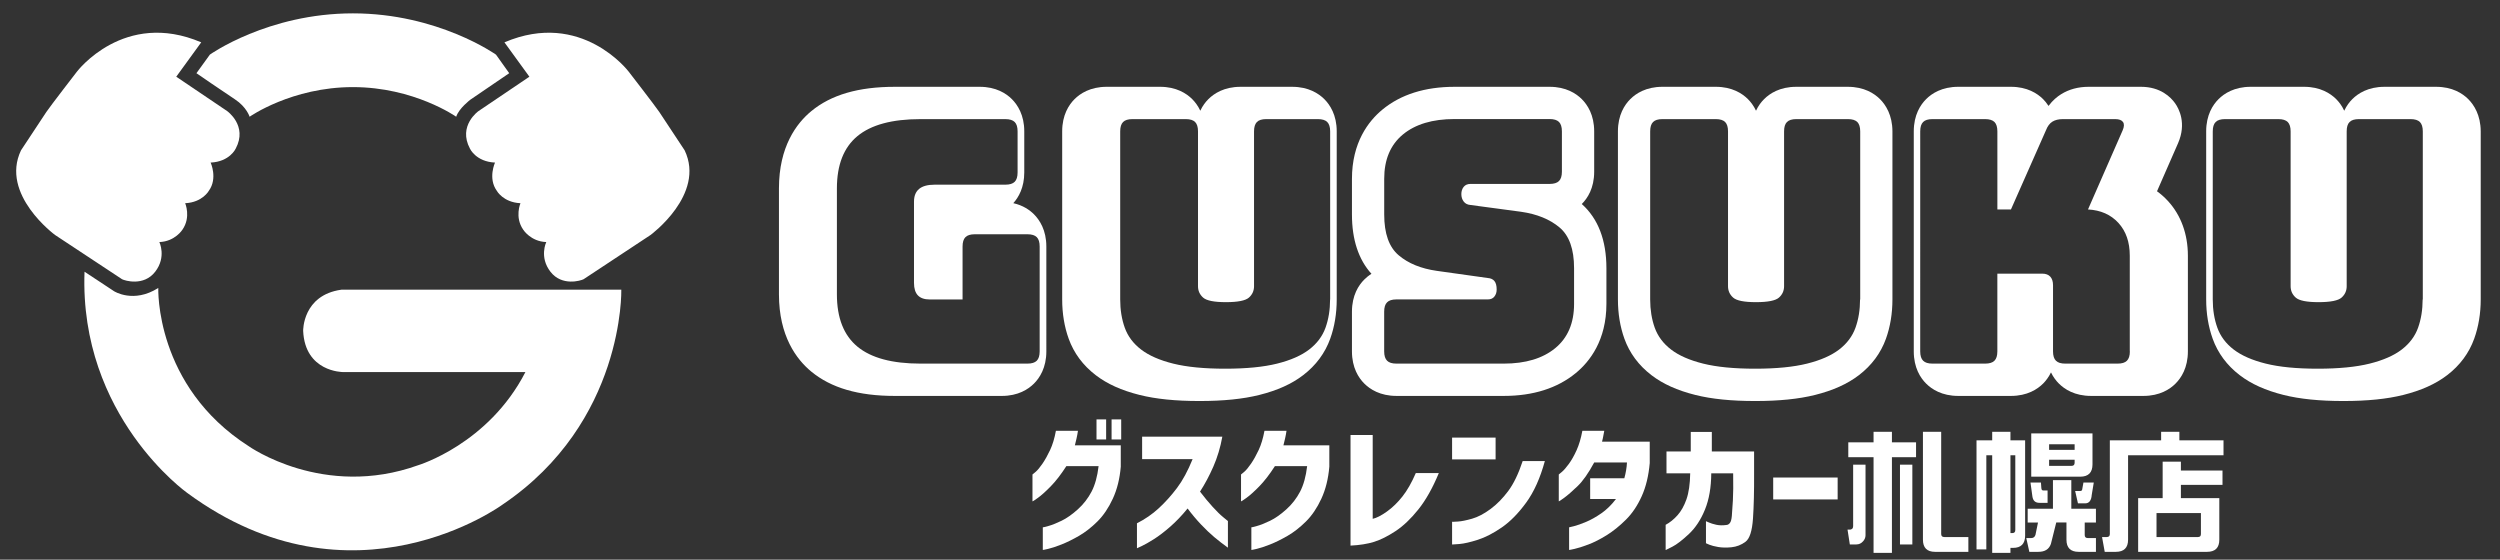 <?xml version="1.0" encoding="utf-8"?>
<!-- Generator: Adobe Illustrator 16.0.0, SVG Export Plug-In . SVG Version: 6.00 Build 0)  -->
<!DOCTYPE svg PUBLIC "-//W3C//DTD SVG 1.1//EN" "http://www.w3.org/Graphics/SVG/1.1/DTD/svg11.dtd">
<svg version="1.1" id="レイヤー_1" xmlns="http://www.w3.org/2000/svg" xmlns:xlink="http://www.w3.org/1999/xlink" x="0px"
	 y="0px" width="303.742px" height="67.996px" viewBox="0 0 303.742 67.996" enable-background="new 0 0 303.742 67.996"
	 xml:space="preserve">
<rect x="0" y="0" width="303.742" height="67.996" fill="#333333" stroke="none"/>
<path fill="#FFFFFF" d="M125.619,26.03c-0.506-0.505-1.314-1.081-2.506-1.346c0.644-0.712,1.332-1.903,1.332-3.733v-4.993
	c0-1.989-0.815-3.224-1.508-3.918c-0.684-0.681-1.918-1.493-3.904-1.493h-10.316c-4.422,0-7.744,0.969-10.156,2.963
	c-1.789,1.478-3.922,4.305-3.922,9.38v12.874c0,5.071,2.133,7.899,3.92,9.375c2.411,1.994,5.734,2.965,10.157,2.965h13
	c1.989,0,3.222-0.812,3.915-1.506c0.682-0.684,1.496-1.918,1.496-3.904V29.947C127.127,27.959,126.313,26.726,125.619,26.03z
	 M126.316,42.693c0,0.521-0.118,0.9-0.351,1.134c-0.234,0.235-0.613,0.351-1.134,0.351h-12.999c-3.44,0-5.991-0.688-7.655-2.062
	c-1.664-1.376-2.496-3.494-2.496-6.353V22.89c0-2.86,0.832-4.978,2.496-6.354c1.665-1.375,4.215-2.063,7.655-2.063h10.316
	c0.522,0,0.901,0.118,1.135,0.351c0.234,0.235,0.351,0.613,0.351,1.135v4.993c0,0.523-0.117,0.902-0.351,1.135
	c-0.234,0.234-0.612,0.35-1.135,0.35h-8.583c-0.853,0-1.485,0.173-1.898,0.516c-0.413,0.345-0.619,0.861-0.619,1.548v9.863
	c0,0.686,0.158,1.195,0.474,1.525c0.317,0.328,0.791,0.494,1.424,0.494h4.003v-6.435c0-0.521,0.116-0.901,0.351-1.135
	c0.233-0.234,0.612-0.351,1.134-0.351h6.397c0.521,0,0.901,0.117,1.134,0.351c0.233,0.234,0.351,0.612,0.351,1.135V42.693z"/>
<path fill="#FFFFFF" d="M160.898,12.04c-0.687-0.681-1.918-1.493-3.902-1.493h-6.273c-1.99,0-3.223,0.814-3.911,1.5
	c-0.331,0.331-0.693,0.792-0.979,1.405c-0.287-0.614-0.65-1.077-0.986-1.413c-0.685-0.681-1.918-1.493-3.904-1.493h-6.479
	c-1.989,0-3.223,0.815-3.908,1.498c-0.686,0.685-1.503,1.919-1.503,3.913v20.425c0,1.712,0.266,3.319,0.79,4.772
	c0.629,1.746,1.732,3.234,3.283,4.424c1.394,1.072,3.14,1.857,5.339,2.408c1.984,0.494,4.362,0.736,7.267,0.736
	c2.905,0,5.282-0.242,7.263-0.736c2.2-0.551,3.946-1.336,5.339-2.408c1.551-1.189,2.654-2.678,3.284-4.426
	c0.524-1.453,0.789-3.059,0.789-4.771V15.958C162.407,13.968,161.591,12.734,160.898,12.04z M161.604,36.382H161.6
	c0,1.263-0.187,2.41-0.558,3.442c-0.373,1.031-1.032,1.912-1.981,2.641s-2.248,1.301-3.896,1.713s-3.755,0.618-6.313,0.618
	c-2.559,0-4.664-0.206-6.314-0.618s-2.95-0.982-3.9-1.713c-0.949-0.729-1.609-1.609-1.98-2.641
	c-0.371-1.032-0.557-2.182-0.557-3.442V15.958c0-0.522,0.117-0.9,0.351-1.135c0.234-0.233,0.612-0.351,1.135-0.351h6.479
	c0.522,0,0.9,0.118,1.135,0.351c0.233,0.235,0.351,0.613,0.351,1.135v18.817c0,0.55,0.206,1.011,0.619,1.379
	c0.413,0.371,1.334,0.557,2.765,0.557c1.458,0,2.393-0.186,2.807-0.557c0.412-0.368,0.618-0.829,0.618-1.379V15.958
	c0-0.522,0.12-0.9,0.351-1.135c0.229-0.233,0.608-0.351,1.138-0.351h6.271c0.521,0,0.899,0.118,1.135,0.351
	c0.231,0.235,0.354,0.613,0.354,1.135v20.424H161.604z"/>
<path fill="#FFFFFF" d="M192.18,24.787c0.002-0.002,0.006-0.006,0.01-0.009c0.687-0.685,1.498-1.918,1.498-3.909v-4.911
	c0-1.989-0.812-3.224-1.508-3.918c-0.683-0.681-1.918-1.493-3.904-1.493h-11.555c-3.593,0-6.546,0.935-8.775,2.779
	c-1.684,1.394-3.688,3.986-3.688,8.409v4.333c0,3.045,0.798,5.461,2.37,7.201c-0.354,0.221-0.645,0.463-0.867,0.69
	c-0.688,0.684-1.503,1.915-1.503,3.906v4.828c0,1.992,0.813,3.226,1.496,3.904c0.688,0.688,1.92,1.506,3.915,1.506h13.041
	c3.562,0,6.503-0.935,8.736-2.77c1.701-1.396,3.729-3.982,3.729-8.42v-4.328C195.174,29.178,194.166,26.557,192.18,24.787z
	 M191.245,36.915c0,2.337-0.765,4.133-2.29,5.385c-1.527,1.253-3.611,1.878-6.253,1.878h-13.04c-0.523,0-0.9-0.115-1.135-0.352
	c-0.233-0.232-0.354-0.61-0.354-1.135v-4.828c0-0.521,0.117-0.899,0.354-1.131c0.229-0.234,0.611-0.354,1.135-0.354h11.102
	c0.357,0,0.625-0.114,0.805-0.354c0.182-0.229,0.271-0.516,0.271-0.844c0-0.467-0.09-0.811-0.271-1.031
	c-0.18-0.22-0.443-0.344-0.805-0.371l-6.188-0.868c-1.93-0.273-3.477-0.907-4.645-1.898c-1.17-0.99-1.754-2.64-1.754-4.952v-4.333
	c0-2.338,0.756-4.133,2.27-5.386c1.513-1.25,3.605-1.877,6.271-1.877h11.557c0.521,0,0.898,0.118,1.137,0.351
	c0.232,0.235,0.354,0.613,0.354,1.135v4.91c0,0.523-0.119,0.902-0.354,1.135c-0.232,0.234-0.612,0.351-1.137,0.351h-9.614
	c-0.356,0-0.634,0.117-0.823,0.351c-0.191,0.234-0.289,0.53-0.289,0.887s0.098,0.661,0.289,0.908
	c0.189,0.248,0.467,0.385,0.823,0.413l6.149,0.825c1.926,0.276,3.479,0.909,4.662,1.899c1.185,0.99,1.772,2.641,1.772,4.952V36.915
	L191.245,36.915z"/>
<path fill="#FFFFFF" d="M228.41,12.04c-0.684-0.681-1.918-1.493-3.904-1.493h-6.271c-1.987,0-3.223,0.814-3.906,1.5
	c-0.333,0.331-0.695,0.792-0.979,1.405c-0.287-0.614-0.652-1.077-0.986-1.413c-0.684-0.681-1.918-1.493-3.902-1.493h-6.479
	c-1.99,0-3.226,0.815-3.908,1.498c-0.688,0.685-1.502,1.919-1.502,3.913v20.425c0,1.712,0.265,3.319,0.787,4.772
	c0.629,1.746,1.731,3.234,3.283,4.424c1.396,1.072,3.141,1.857,5.34,2.408c1.982,0.494,4.358,0.736,7.268,0.736
	c2.902,0,5.279-0.242,7.264-0.736c2.198-0.551,3.944-1.336,5.34-2.408c1.551-1.189,2.653-2.678,3.283-4.426
	c0.521-1.453,0.787-3.059,0.787-4.771V15.958C229.917,13.968,229.102,12.734,228.41,12.04z M225.996,36.382h-0.005
	c0,1.263-0.187,2.41-0.558,3.442c-0.373,1.031-1.031,1.912-1.98,2.641c-0.95,0.729-2.249,1.301-3.9,1.713
	c-1.65,0.412-3.754,0.618-6.312,0.618s-4.663-0.206-6.313-0.618s-2.951-0.982-3.9-1.713c-0.946-0.729-1.606-1.609-1.979-2.641
	c-0.369-1.032-0.557-2.182-0.557-3.442V15.958c0-0.522,0.115-0.9,0.351-1.135c0.233-0.233,0.612-0.351,1.138-0.351h6.479
	c0.521,0,0.899,0.118,1.138,0.351c0.231,0.235,0.35,0.613,0.35,1.135v18.817c0,0.55,0.207,1.011,0.619,1.379
	c0.412,0.371,1.334,0.557,2.768,0.557c1.458,0,2.396-0.186,2.807-0.557c0.412-0.368,0.618-0.829,0.618-1.379V15.958
	c0-0.522,0.116-0.9,0.353-1.135c0.232-0.233,0.611-0.351,1.136-0.351h6.271c0.521,0,0.899,0.118,1.137,0.351
	c0.23,0.235,0.353,0.613,0.353,1.135v20.424H225.996z"/>
<path fill="#FFFFFF" d="M263.402,24.424c-0.407-0.444-0.854-0.84-1.332-1.186l2.555-5.834c1.059-2.425,0.109-4.195-0.354-4.852
	c-0.531-0.749-1.777-2.006-4.151-2.006h-6.354c-1.268,0-2.396,0.305-3.356,0.906c-0.455,0.283-1.015,0.732-1.521,1.417
	c-0.216-0.335-0.445-0.61-0.664-0.83c-0.687-0.681-1.92-1.493-3.904-1.493h-6.396c-1.988,0-3.227,0.814-3.908,1.5
	c-0.688,0.685-1.5,1.919-1.5,3.911v26.736c0,1.992,0.812,3.225,1.498,3.908c0.684,0.686,1.918,1.502,3.91,1.502h6.396
	c1.988,0,3.224-0.814,3.912-1.502c0.32-0.324,0.674-0.771,0.955-1.358c0.28,0.589,0.635,1.034,0.955,1.354
	c0.687,0.688,1.92,1.506,3.916,1.506h6.354c1.99,0,3.229-0.815,3.91-1.502c0.687-0.688,1.498-1.92,1.498-3.91V31.06
	C265.818,28.441,264.982,26.147,263.402,24.424z M258.771,42.691c0,0.521-0.119,0.902-0.354,1.135
	c-0.229,0.234-0.608,0.352-1.136,0.352h-6.354c-0.521,0-0.902-0.115-1.137-0.352c-0.234-0.232-0.354-0.61-0.354-1.135V34.65
	c0-0.439-0.108-0.783-0.328-1.031c-0.224-0.248-0.551-0.372-0.99-0.372h-5.446v9.444c0,0.521-0.116,0.897-0.351,1.134
	c-0.233,0.237-0.611,0.353-1.135,0.353h-6.396c-0.521,0-0.898-0.115-1.135-0.352c-0.234-0.232-0.354-0.61-0.354-1.135V15.958
	c0-0.522,0.116-0.9,0.354-1.135c0.23-0.233,0.609-0.351,1.135-0.351h6.396c0.521,0,0.897,0.118,1.137,0.351
	c0.23,0.235,0.351,0.613,0.351,1.135v9.491h1.649l4.251-9.614c0.19-0.496,0.454-0.846,0.782-1.053c0.33-0.206,0.759-0.31,1.279-0.31
	h6.354c0.467,0,0.781,0.118,0.947,0.351c0.164,0.235,0.149,0.571-0.041,1.011l-4.211,9.614c1.541,0.083,2.771,0.627,3.692,1.631
	s1.384,2.331,1.384,3.982v11.63H258.771z"/>
<path fill="#FFFFFF" d="M299.882,12.04c-0.685-0.681-1.918-1.493-3.903-1.493h-6.271c-1.99,0-3.226,0.814-3.912,1.5
	c-0.331,0.331-0.69,0.792-0.979,1.405c-0.285-0.614-0.646-1.077-0.981-1.413c-0.687-0.681-1.918-1.493-3.901-1.493h-6.479
	c-1.99,0-3.226,0.815-3.909,1.498c-0.688,0.685-1.503,1.919-1.503,3.913v20.425c0,1.712,0.267,3.319,0.789,4.772
	c0.628,1.746,1.731,3.234,3.282,4.424c1.395,1.072,3.14,1.857,5.339,2.408c1.983,0.494,4.36,0.736,7.266,0.736
	c2.906,0,5.283-0.242,7.265-0.736c2.199-0.551,3.945-1.336,5.34-2.408c1.553-1.189,2.654-2.678,3.283-4.426
	c0.523-1.453,0.791-3.059,0.791-4.771V15.958C301.391,13.968,300.572,12.734,299.882,12.04z M294.348,36.382h-0.005
	c0,1.263-0.187,2.41-0.557,3.442c-0.37,1.031-1.031,1.912-1.979,2.641c-0.949,0.729-2.248,1.301-3.9,1.713
	c-1.646,0.412-3.756,0.618-6.311,0.618c-2.562,0-4.662-0.206-6.312-0.618c-1.651-0.412-2.951-0.982-3.9-1.713
	c-0.948-0.729-1.606-1.609-1.979-2.641c-0.373-1.032-0.561-2.182-0.561-3.442V15.958c0-0.522,0.117-0.9,0.354-1.135
	c0.23-0.233,0.611-0.351,1.137-0.351h6.479c0.521,0,0.899,0.118,1.135,0.351c0.234,0.235,0.354,0.613,0.354,1.135v18.817
	c0,0.55,0.205,1.011,0.618,1.379c0.413,0.371,1.335,0.557,2.768,0.557c1.457,0,2.394-0.186,2.808-0.557
	c0.411-0.368,0.618-0.829,0.618-1.379V15.958c0-0.522,0.115-0.9,0.351-1.135c0.233-0.233,0.61-0.351,1.136-0.351h6.271
	c0.521,0,0.9,0.118,1.136,0.351c0.231,0.235,0.353,0.613,0.353,1.135v20.424H294.348z"/>
<g>
	<path fill="#FFFFFF" d="M24.448,5.144L21.414,9.32l6.18,4.173c0,0,2.536,1.776,1.042,4.565c0,0-0.722,1.589-3.045,1.694
		c0,0,0.881,1.912-0.219,3.431c0,0-0.771,1.407-2.875,1.506c0,0,0.732,1.683-0.331,3.215c0,0-0.902,1.437-2.805,1.506
		c0,0,0.885,1.813-0.509,3.608c-1.393,1.794-3.689,1.083-4.022,0.908l-8.138-5.374c0,0-6.709-4.92-4.141-10.287
		c0,0,2.557-3.89,3.08-4.662c0.523-0.771,3.715-4.898,3.715-4.898S15.069,1.139,24.448,5.144z"/>
	<path fill="#FFFFFF" d="M61.287,5.144l3.032,4.176l-6.179,4.173c0,0-2.537,1.776-1.042,4.565c0,0,0.722,1.589,3.044,1.694
		c0,0-0.881,1.912,0.219,3.431c0,0,0.771,1.407,2.874,1.506c0,0-0.732,1.683,0.332,3.215c0,0,0.902,1.437,2.804,1.506
		c0,0-0.885,1.813,0.508,3.608c1.394,1.794,3.689,1.083,4.023,0.908l8.135-5.374c0,0,6.711-4.92,4.144-10.287
		c0,0-2.558-3.89-3.081-4.662c-0.524-0.771-3.716-4.898-3.716-4.898S70.665,1.139,61.287,5.144z"/>
	<path fill="#FFFFFF" d="M23.866,8.893l1.635-2.26c0,0,7.041-5.01,17.376-5.01c10.336,0,17.386,5.017,17.386,5.017l1.605,2.253
		l-4.713,3.213c0,0-1.399,1.051-1.728,2.078c0,0-5.106-3.601-12.55-3.601s-12.55,3.601-12.55,3.601s-0.356-1.179-1.792-2.121
		C27.1,11.12,23.866,8.893,23.866,8.893z"/>
	<path fill="#FFFFFF" d="M36.833,40.197c0,0-0.088-4.338,4.645-5h34.009c0,0,0.417,16.089-14.423,26.104
		c0,0-18.204,13.405-38.315-1.412c0,0-13.132-9.311-12.479-26.875l3.593,2.371c0,0,2.367,1.514,5.368-0.4
		c0,0-0.448,11.91,10.988,19.227c0,0,9.08,6.45,20.584,2.312c0,0,8.537-2.562,13.034-11.321H41.625
		C41.625,45.197,37.054,45.197,36.833,40.197z"/>
</g>
<g>
	<path fill="#FFFFFF" d="M130.968,52.342c-0.045,0.316-0.102,0.621-0.169,0.914c-0.068,0.295-0.136,0.576-0.204,0.848h5.576v2.594
		c-0.124,1.469-0.446,2.766-0.966,3.889c-0.52,1.125-1.145,2.049-1.873,2.771s-1.475,1.305-2.237,1.746
		c-0.763,0.439-1.475,0.791-2.135,1.051c-0.662,0.26-1.201,0.438-1.619,0.533s-0.633,0.139-0.644,0.127v-2.746
		c0.011,0.012,0.234-0.041,0.669-0.16s0.969-0.33,1.602-0.635c0.633-0.307,1.294-0.77,1.983-1.391
		c0.688-0.621,1.245-1.34,1.669-2.152c0.424-0.814,0.709-1.848,0.856-3.102h-3.915c-0.656,1.018-1.294,1.842-1.916,2.475
		c-0.622,0.633-1.138,1.096-1.551,1.389c-0.413,0.295-0.63,0.436-0.652,0.424v-3.27c0.011,0,0.138-0.105,0.381-0.314
		c0.243-0.209,0.522-0.545,0.839-1.008c0.316-0.463,0.624-1.014,0.924-1.652c0.299-0.639,0.534-1.416,0.703-2.33H130.968z
		 M133.222,53.393v-2.441h1.17v2.441H133.222z M135.053,53.393v-2.441h1.169v2.441H135.053z"/>
	<path fill="#FFFFFF" d="M138.764,55.781v-2.729h9.746c-0.237,1.311-0.603,2.525-1.094,3.645c-0.491,1.117-1.031,2.129-1.618,3.033
		c0.508,0.666,1.014,1.277,1.517,1.83c0.503,0.555,0.938,0.98,1.305,1.279c0.367,0.301,0.557,0.455,0.568,0.467v3.236
		c-0.61-0.439-1.164-0.869-1.661-1.287s-1.028-0.924-1.593-1.518c-0.565-0.594-1.113-1.246-1.645-1.957
		c-0.689,0.848-1.393,1.584-2.11,2.211c-0.717,0.627-1.381,1.133-1.991,1.518s-1.102,0.664-1.475,0.838
		c-0.372,0.176-0.564,0.264-0.576,0.264v-3.033c0.983-0.498,1.867-1.107,2.652-1.83c0.785-0.725,1.522-1.543,2.212-2.459
		c0.689-0.914,1.322-2.084,1.898-3.508H138.764z"/>
	<path fill="#FFFFFF" d="M156.306,52.342c-0.045,0.316-0.102,0.621-0.169,0.914c-0.068,0.295-0.136,0.576-0.204,0.848h5.576v2.594
		c-0.124,1.469-0.446,2.766-0.966,3.889c-0.52,1.125-1.145,2.049-1.873,2.771s-1.475,1.305-2.237,1.746
		c-0.763,0.439-1.475,0.791-2.135,1.051c-0.661,0.26-1.201,0.438-1.619,0.533c-0.417,0.096-0.632,0.139-0.643,0.127v-2.746
		c0.011,0.012,0.234-0.041,0.668-0.16c0.435-0.119,0.969-0.33,1.602-0.635c0.633-0.307,1.294-0.77,1.983-1.391
		c0.688-0.621,1.245-1.34,1.669-2.152c0.424-0.814,0.709-1.848,0.856-3.102h-3.915c-0.656,1.018-1.294,1.842-1.915,2.475
		c-0.622,0.633-1.138,1.096-1.55,1.389c-0.413,0.295-0.631,0.436-0.653,0.424v-3.27c0.012,0,0.139-0.105,0.382-0.314
		s0.522-0.545,0.839-1.008s0.624-1.014,0.923-1.652c0.299-0.639,0.533-1.416,0.703-2.33H156.306z"/>
	<path fill="#FFFFFF" d="M174.812,57.477c-0.746,1.807-1.576,3.281-2.491,4.424c-0.915,1.141-1.842,2.02-2.779,2.635
		c-0.938,0.615-1.803,1.049-2.594,1.297s-1.745,0.4-2.864,0.457V52.85h2.695v10.186c0.463-0.102,1.036-0.395,1.72-0.881
		s1.316-1.1,1.898-1.84s1.121-1.686,1.618-2.838H174.812z"/>
	<path fill="#FFFFFF" d="M176.424,55.814v-2.643h5.287v2.643H176.424z M187.694,56.02c-0.565,2.066-1.322,3.75-2.271,5.049
		c-0.949,1.301-1.935,2.303-2.957,3.01c-1.023,0.705-1.992,1.205-2.907,1.5c-0.915,0.293-1.664,0.465-2.245,0.516
		c-0.582,0.051-0.879,0.07-0.89,0.061v-2.764c0.011,0.012,0.242,0.004,0.694-0.025c0.452-0.027,1.031-0.145,1.737-0.348
		s1.449-0.592,2.229-1.168s1.5-1.309,2.161-2.195s1.245-2.1,1.754-3.635H187.694z"/>
	<path fill="#FFFFFF" d="M194.914,52.342c-0.057,0.326-0.113,0.623-0.17,0.889s-0.091,0.41-0.102,0.432h5.796v2.594
		c-0.136,1.549-0.46,2.893-0.975,4.033c-0.514,1.143-1.155,2.094-1.923,2.855c-0.769,0.764-1.549,1.391-2.339,1.883
		c-0.791,0.49-1.531,0.867-2.221,1.127s-1.248,0.438-1.678,0.533s-0.649,0.139-0.661,0.127v-2.746c0.012,0,0.209-0.047,0.594-0.143
		c0.384-0.096,0.872-0.27,1.466-0.518c0.593-0.248,1.212-0.596,1.855-1.043c0.645-0.445,1.237-1.025,1.779-1.736h-3.135v-2.525
		h4.152c0.181-0.656,0.288-1.293,0.321-1.916h-3.982c-0.7,1.301-1.379,2.264-2.034,2.891s-1.191,1.094-1.609,1.398
		s-0.639,0.451-0.661,0.439v-3.27c0.011,0,0.138-0.105,0.381-0.314s0.525-0.533,0.848-0.975s0.633-0.992,0.933-1.652
		c0.299-0.66,0.533-1.449,0.703-2.363H194.914z"/>
	<path fill="#FFFFFF" d="M202.473,57.51v-2.66h2.948v-2.373h2.56v2.373h5.135v2.627c0.012,2.191-0.033,4.037-0.135,5.533
		c-0.103,1.498-0.404,2.436-0.907,2.812c-0.503,0.379-1.076,0.604-1.72,0.67c-0.61,0.057-1.145,0.045-1.602-0.033
		c-0.458-0.08-0.816-0.172-1.077-0.279c-0.26-0.107-0.396-0.168-0.406-0.178v-2.678c0.011,0,0.127,0.051,0.348,0.152
		c0.22,0.102,0.517,0.193,0.89,0.279c0.373,0.084,0.797,0.094,1.271,0.025c0.146-0.012,0.279-0.09,0.397-0.238
		c0.119-0.146,0.198-0.432,0.237-0.855c0.04-0.424,0.082-1.051,0.127-1.881c0.046-0.83,0.057-1.93,0.034-3.297h-2.661
		c-0.011,1.707-0.266,3.172-0.763,4.398s-1.149,2.217-1.957,2.975s-1.478,1.271-2.009,1.543c-0.531,0.27-0.802,0.406-0.813,0.406
		v-3.068c0.509-0.271,0.986-0.654,1.433-1.152c0.446-0.496,0.811-1.145,1.093-1.939c0.282-0.797,0.436-1.852,0.458-3.162H202.473z"
		/>
	<path fill="#FFFFFF" d="M215.438,60.68v-2.662h7.83v2.662H215.438z"/>
	<path fill="#FFFFFF" d="M224.748,66.148l-0.279-1.799h0.248c0.155,0,0.264-0.047,0.341-0.123c0.062-0.078,0.093-0.186,0.093-0.311
		v-7.457h1.504v8.574c0,0.248-0.093,0.51-0.294,0.729c-0.232,0.264-0.496,0.387-0.838,0.387H224.748z M227.631,67.172V55.545h-3.069
		v-1.799h3.069v-1.287h2.232v1.287h2.931v1.799h-2.931v11.627H227.631z M230.841,66.148v-9.689h1.503v9.689H230.841z
		 M235.104,67.047c-0.977,0-1.473-0.496-1.473-1.473V52.459h2.217v12.418c0,0.248,0.124,0.373,0.388,0.373h2.914v1.797H235.104z"/>
	<path fill="#FFFFFF" d="M242.046,67.172V55.312h-0.713v11.441h-1.193V53.498h1.906v-1.039h2.217v1.039h1.783v11.58
		c0,0.992-0.496,1.488-1.473,1.488h-0.311v0.605H242.046z M244.853,55.312h-0.59v9.457h0.217c0.264,0,0.373-0.125,0.373-0.389
		V55.312z M252.542,67.047c-0.978,0-1.474-0.496-1.474-1.473v-2.092h-1.24l-0.65,2.604c-0.233,0.652-0.729,0.961-1.535,0.961h-1.085
		l-0.372-1.674h0.604c0.264,0,0.434-0.139,0.512-0.387l0.31-1.504h-1.256v-1.674h3.07v-3.473h2.232v3.473h2.991v1.674h-1.363v1.52
		c0,0.248,0.123,0.371,0.387,0.371h0.977v1.674H252.542z M247.798,61.094c-0.527,0-0.791-0.264-0.868-0.773l-0.232-1.691h1.271
		l0.047,0.668c0.016,0.201,0.093,0.293,0.232,0.293h0.527v1.504H247.798z M246.79,57.916V52.66h7.441v3.768
		c0,0.977-0.496,1.488-1.488,1.488H246.79z M252.061,53.979h-3.101v0.682h3.101V53.979z M252.061,55.855h-3.101V56.6h2.729
		c0.248,0,0.372-0.125,0.372-0.389V55.855z M252.464,61.156l-0.341-1.504h0.636c0.14,0,0.217-0.076,0.232-0.248l0.14-0.775h1.256
		l-0.248,1.504c-0.047,0.684-0.326,1.023-0.791,1.023H252.464z"/>
	<path fill="#FFFFFF" d="M258.554,55.312v10.262c0,0.977-0.496,1.473-1.488,1.473h-1.349l-0.325-1.797h0.558
		c0.264,0,0.388-0.125,0.388-0.373V53.498h6.232v-1.039h2.217v1.039h5.363v1.814H258.554z M259.778,67.047v-6.525h2.977v-4.434
		h2.217v1.084h5.055v1.736h-5.055v1.613h4.667v5.053c0,0.977-0.496,1.473-1.488,1.473H259.778z M267.406,62.334h-5.396v2.916h5.023
		c0.264,0,0.372-0.125,0.372-0.373V62.334z"/>
</g>
</svg>
